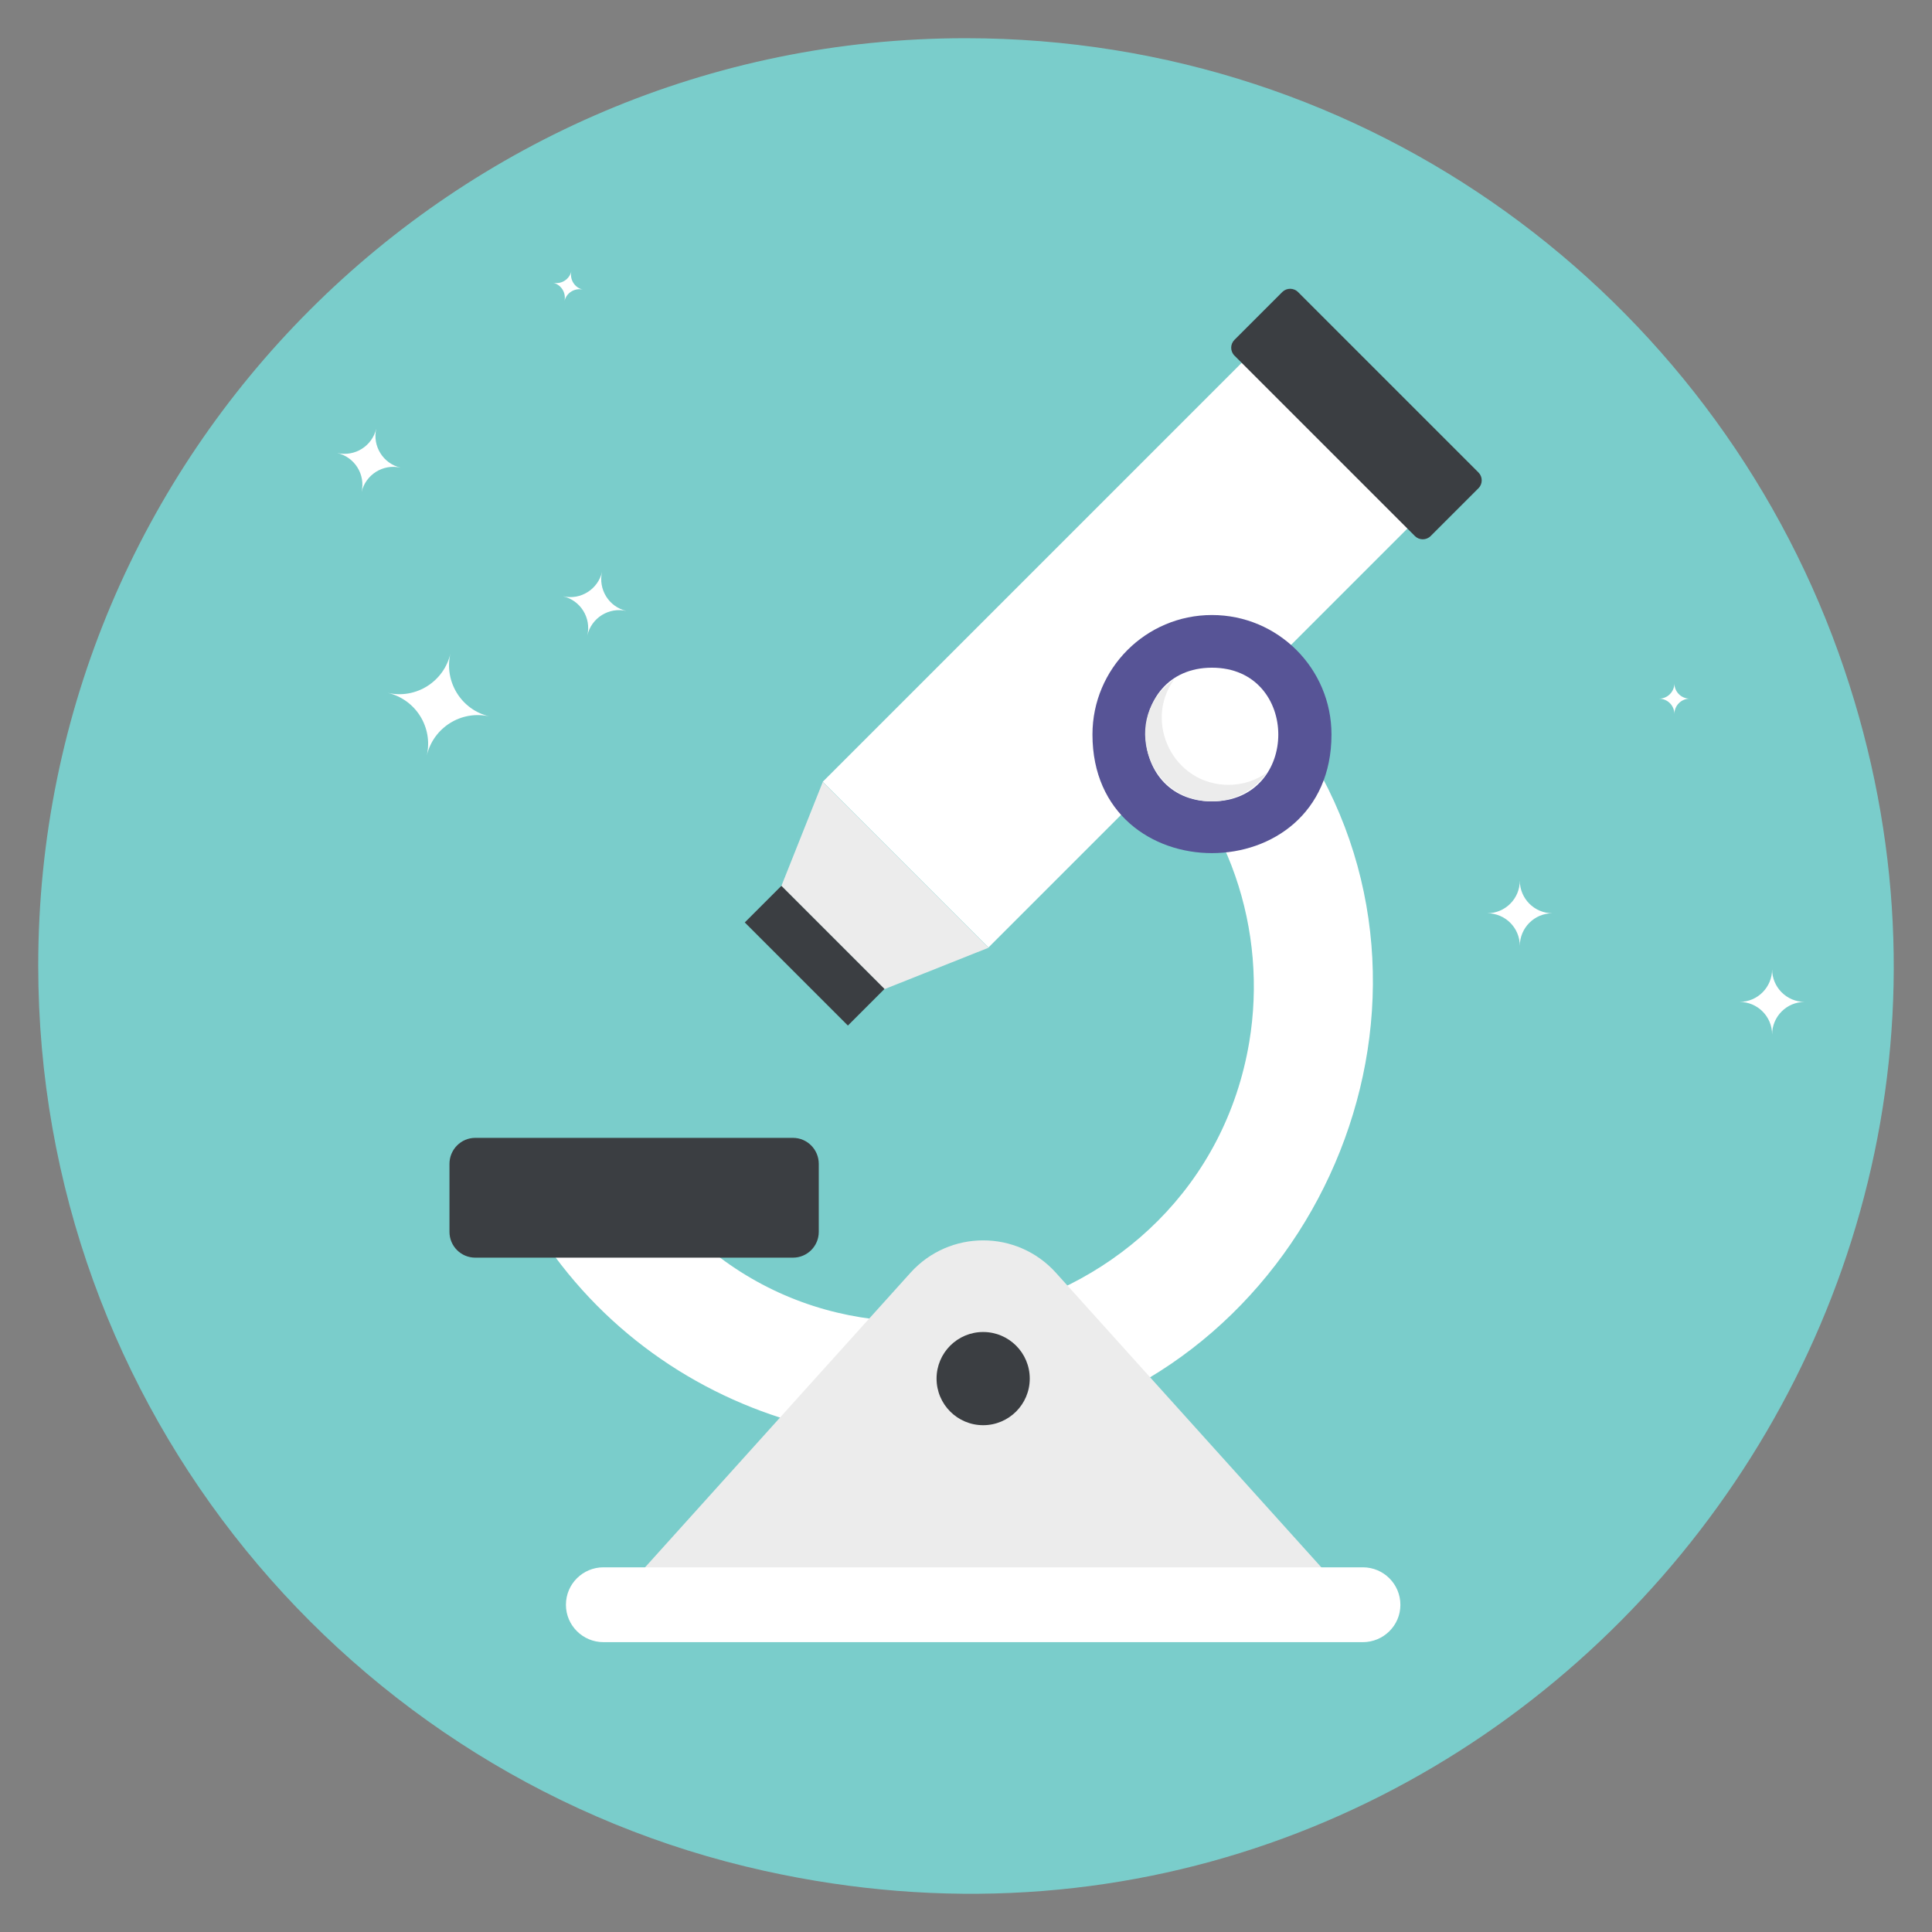 <svg xmlns="http://www.w3.org/2000/svg" xmlns:xlink="http://www.w3.org/1999/xlink" xmlns:serif="http://www.serif.com/" width="100%" height="100%" viewBox="0 0 512 512" xml:space="preserve" style="fill-rule:evenodd;clip-rule:evenodd;stroke-linejoin:round;stroke-miterlimit:2;"><rect x="0" y="0" width="512" height="512" fill="#808080" stroke="none"/><g><g><g><path id="XMLID_1585_" d="M202.644,495.809c-110.08,-24.269 -192.512,-122.573 -192.512,-239.923c0,-135.68 110.08,-245.76 245.76,-245.76c107.316,0 197.428,68.403 231.322,162.815c64.641,180.424 -94.409,364.97 -284.57,322.868Z" style="fill:#7acdcb;fill-rule:nonzero;"></path><g><path id="XMLID_1584_" d="M223.397,100.533c-9.387,0 -16.879,7.625 -16.879,16.879c0,-9.328 -7.551,-16.879 -16.878,-16.879c9.466,0 16.878,-7.71 16.878,-16.858c0,9.142 7.408,16.858 16.879,16.858Z" style="fill:#7acdcb;fill-rule:nonzero;"></path><path id="XMLID_1583_" d="M449.235,300.93c-7.716,0 -13.874,6.267 -13.874,13.874c-0,-7.667 -6.207,-13.874 -13.874,-13.874c7.78,0 13.874,-6.339 13.874,-13.857c0.001,7.515 6.089,13.857 13.874,13.857Z" style="fill:#7acdcb;fill-rule:nonzero;"></path></g></g><g><path id="XMLID_1582_" d="M478.267,265.515c-4.805,0 -8.64,3.903 -8.64,8.641c-0,-4.775 -3.866,-8.641 -8.641,-8.641c4.846,0 8.641,-3.948 8.641,-8.63c-0,4.68 3.792,8.63 8.64,8.63Z" style="fill:#fff;fill-rule:nonzero;"></path></g><g><path id="XMLID_1581_" d="M411.408,242.021c-4.805,0 -8.64,3.904 -8.64,8.641c-0,-4.775 -3.866,-8.641 -8.641,-8.641c4.846,0 8.641,-3.947 8.641,-8.63c-0,4.681 3.792,8.63 8.64,8.63Z" style="fill:#fff;fill-rule:nonzero;"></path></g><g><path id="XMLID_1580_" d="M447.795,185.156c-1.124,-0 -2.14,0.452 -2.875,1.192c-0.734,0.734 -1.192,1.751 -1.192,2.875c-0,-2.248 -1.82,-4.067 -4.067,-4.067c1.123,-0 2.14,-0.453 2.875,-1.192c0.734,-0.735 1.192,-1.751 1.192,-2.871c-0,1.12 0.458,2.136 1.192,2.871c0.734,0.739 1.751,1.192 2.875,1.192Z" style="fill:#fff;fill-rule:nonzero;"></path></g><g><path id="XMLID_1578_" d="M129.746,189.866c-7.517,-1.741 -14.93,2.976 -16.646,10.386c1.729,-7.47 -2.917,-14.916 -10.387,-16.646c7.588,1.757 14.948,-3.051 16.642,-10.37c-1.694,7.322 2.808,14.874 10.391,16.63Z" style="fill:#fff;fill-rule:nonzero;"></path><g><path id="XMLID_1577_" d="M166.02,161.914c-4.682,-1.085 -9.299,1.853 -10.367,6.468c1.077,-4.652 -1.816,-9.289 -6.468,-10.367c4.725,1.095 9.309,-1.9 10.364,-6.458c-1.056,4.56 1.748,9.263 6.471,10.357Z" style="fill:#fff;fill-rule:nonzero;"></path></g><g><path id="XMLID_1573_" d="M106.185,123.942c-4.682,-1.085 -9.299,1.853 -10.367,6.468c1.077,-4.652 -1.817,-9.289 -6.469,-10.366c4.726,1.094 9.309,-1.901 10.365,-6.459c-0.537,2.316 -0.077,4.64 1.092,6.513c1.165,1.881 3.052,3.305 5.379,3.844Z" style="fill:#fff;fill-rule:nonzero;"></path></g><g><path id="XMLID_1572_" d="M154.462,76.752c-2.203,-0.51 -4.376,0.872 -4.88,3.044c0.507,-2.189 -0.855,-4.372 -3.045,-4.88c2.225,0.515 4.382,-0.895 4.88,-3.04c-0.498,2.147 0.822,4.361 3.045,4.876Z" style="fill:#fff;fill-rule:nonzero;"></path></g></g></g><g id="XMLID_1530_"><g id="XMLID_1547_"><path id="XMLID_1571_" d="M298.079,368.736c-51.506,26.629 -119.699,11.389 -154.424,-40.562l13.033,-8.733l12.991,-8.646c45.943,68.455 148.537,41.947 161.392,-34.67c4.866,-29.194 -4.85,-60.988 -30.11,-82.46c1.03,-0.786 26.866,-20.505 25.25,-19.271c64.996,61.855 39.402,159.629 -28.132,194.342Z" style="fill:#fff;fill-rule:nonzero;"></path></g><g id="XMLID_1540_"><g id="XMLID_1541_"><path id="XMLID_1545_" d="M336.916,88.299l43.916,43.916l-118.882,118.883l-43.916,-43.916l118.882,-118.883Z" style="fill:#fff;fill-rule:nonzero;"></path><path id="XMLID_1544_" d="M218.038,207.241l-10.971,27.567l27.327,27.327l27.567,-10.972l-43.923,-43.922Z" style="fill:#ececec;fill-rule:nonzero;"></path><g><path id="XMLID_1543_" d="M391.808,129.39l-12.668,12.667c-1.152,1.152 -3.029,1.152 -4.181,0.001l-47.816,-47.815c-1.152,-1.152 -1.151,-3.029 0.001,-4.181l12.668,-12.668c1.152,-1.152 3.028,-1.152 4.18,-0l47.816,47.816c1.152,1.152 1.152,3.028 0,4.18Z" style="fill:#3b3e42;fill-rule:nonzero;"></path><path id="XMLID_1542_" d="M207.074,234.759l27.323,27.322l-9.701,9.701l-27.323,-27.322l9.701,-9.701Z" style="fill:#3b3e42;fill-rule:nonzero;"></path></g></g></g><path d="M321.186,162.988c-17.492,0 -31.672,14.18 -31.672,31.671c0,41.933 63.342,41.874 63.342,0c0.001,-17.491 -14.178,-31.671 -31.67,-31.671Z" style="fill:#575496;fill-rule:nonzero;"></path><path d="M321.185,176.946c-23.455,0 -23.421,35.429 -0,35.429c23.454,-0 23.422,-35.429 -0,-35.429Z" style="fill:#fff;fill-rule:nonzero;"></path><path id="XMLID_1535_" d="M335.706,204.783c-3.206,4.596 -8.515,7.589 -14.537,7.589c-17.386,0 -24.247,-22.546 -10.083,-32.209c-8.075,11.334 -0.071,27.827 14.502,27.827c3.776,-0 7.232,-1.176 10.118,-3.207Z" style="fill:#ececec;fill-rule:nonzero;"></path><path id="XMLID_1534_" d="M216.982,308.429l-0,18.023c-0,3.786 -3.055,6.84 -6.84,6.84l-84.188,-0c-3.786,-0 -6.839,-3.054 -6.839,-6.84l-0,-18.023c-0,-3.785 3.054,-6.883 6.839,-6.883l84.188,0c3.785,0 6.84,3.098 6.84,6.883Z" style="fill:#3b3e42;fill-rule:nonzero;"></path><g><path d="M360.372,426.681l-199.63,0l80.581,-89.424c10.3,-11.394 28.167,-11.394 38.468,0l80.581,89.424Z" style="fill:#ececec;fill-rule:nonzero;"></path></g><path id="XMLID_1533_" d="M371.118,425.293c0,5.539 -4.544,9.894 -9.937,9.894l-201.267,-0c-5.463,-0 -9.937,-4.431 -9.937,-9.894c0,-5.563 4.511,-9.937 9.937,-9.937l201.267,-0c5.464,-0 9.937,4.431 9.937,9.937Z" style="fill:#fff;fill-rule:nonzero;"></path><circle id="XMLID_1532_" cx="260.547" cy="365.343" r="12.349" style="fill:#3b3e42;"></circle></g></g></svg>